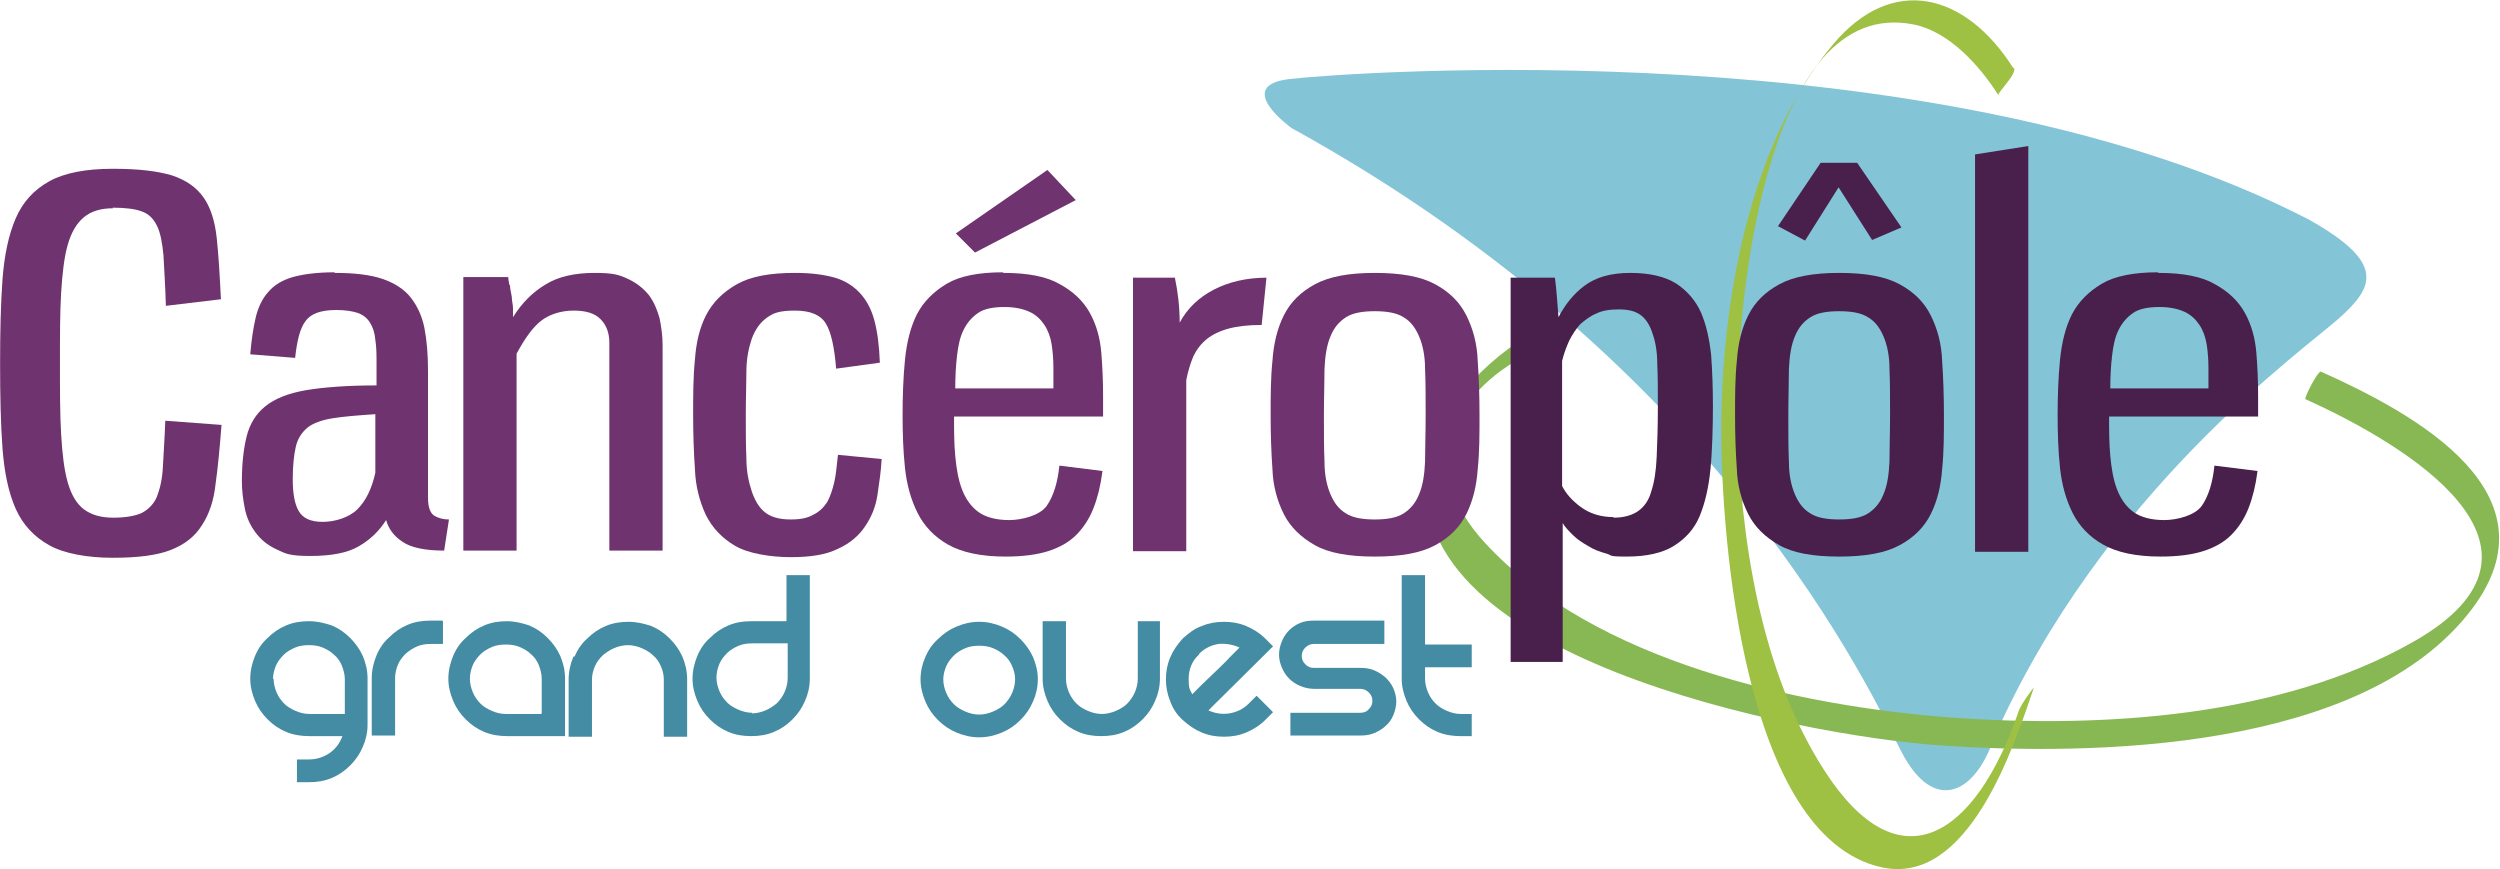 <?xml version="1.0" encoding="UTF-8"?>
<svg id="Calque_1" data-name="Calque 1" xmlns="http://www.w3.org/2000/svg" width="147.3mm" height="51.2mm" version="1.1" viewBox="0 0 417.5 145.2">
  <defs>
    <style>
      .cls-1 {
        fill: #88b853;
      }

      .cls-1, .cls-2, .cls-3, .cls-4, .cls-5, .cls-6 {
        stroke-width: 0px;
      }

      .cls-2 {
        fill: #49204c;
      }

      .cls-3 {
        fill: #83c4d7;
      }

      .cls-4 {
        fill: #9ec043;
      }

      .cls-5 {
        fill: #448ca3;
      }

      .cls-6 {
        fill: #6f346f;
      }
    </style>
  </defs>
  <g>
    <path class="cls-3" d="M215.7,21.4s-9.9-7.1-.3-8.2c9.6-1.1,108.4-8.5,170.3,23.5,13,7.3,10.8,11.3,5,16.5-5.8,5.2-39.6,29.1-57.7,70.3-3.3,9.5-10.1,12.2-15.3,2.3-5.2-9.9-29.7-64.6-102-104.4Z"/>
    <path class="cls-1" d="M258,54.5c-8.1,4.1-17.1,12.4-19.2,21.7-7.7,33.7,62.8,46.7,84.6,48.3,26.3,1.9,71.5,1,89.5-22.7,14.6-19.3-9.1-32.5-25.2-39.7-.5-.2-2.9,4.5-2.6,4.6,16.9,7.6,45.5,24.9,18.1,40.5-22.3,12.7-52.2,14.5-77.2,12.7-25.7-1.9-59.8-9.4-78-29.2-11.2-12.1-6.2-24.7,7.5-31.7,1.2-.6,1.9-4.2,2.4-4.5h0Z"/>
    <path class="cls-4" d="M336.3,11.4c-7.9-12.5-20.2-15.9-30.2-3.9-14.1,16.9-18.6,43.4-18.6,64.5,0,17.7,3.7,67.7,26.7,72.9,14.5,3.3,22.1-19.9,25.5-29.9.1-.4-2.2,2.8-2.5,3.8-7.2,21.1-20,29.4-32.5,9.9-10.7-16.6-14.1-39.2-14.5-58.5-.4-17.7,4.3-71.2,29.5-66.1,5.9,1.2,11,6.9,14.1,11.8-.2-.4,3.2-3.6,2.6-4.6h0Z"/>
    <g>
      <path class="cls-5" d="M51.5,103.8c1.4,0,2.6.3,3.8.7,1.2.5,2.2,1.2,3.1,2.1.9.9,1.6,1.9,2.1,3,.5,1.2.8,2.4.8,3.8v7.7c0,1.3-.3,2.6-.8,3.7-.5,1.2-1.2,2.2-2.1,3.1-.9.9-1.9,1.6-3.1,2.1-1.2.5-2.4.7-3.8.7h-2v-3.8h2c1.3,0,2.5-.4,3.5-1.1,1-.7,1.7-1.7,2.1-2.8h-5.6c-1.3,0-2.6-.2-3.8-.7-1.2-.5-2.2-1.2-3.1-2.1-.9-.9-1.6-1.9-2.1-3.1-.5-1.2-.8-2.4-.8-3.7s.3-2.6.8-3.8c.5-1.2,1.2-2.2,2.1-3,.9-.9,1.9-1.6,3.1-2.1,1.2-.5,2.4-.7,3.8-.7ZM45.6,113.4c0,.8.2,1.6.5,2.3.3.7.7,1.3,1.3,1.9.5.5,1.2.9,1.9,1.2.7.3,1.5.5,2.3.5h5.9v-5.8c0-.8-.2-1.5-.5-2.3-.3-.7-.7-1.3-1.3-1.8-.5-.5-1.2-.9-1.9-1.2-.7-.3-1.5-.4-2.3-.4s-1.6.1-2.3.4c-.7.3-1.4.7-1.9,1.2-.5.5-1,1.1-1.3,1.8-.3.7-.5,1.5-.5,2.3Z"/>
      <path class="cls-5" d="M73.9,103.8v3.8h-2c-.8,0-1.6.1-2.3.4-.7.3-1.3.7-1.9,1.2-.5.5-1,1.1-1.3,1.8-.3.7-.5,1.5-.5,2.3v9.6h-3.9v-9.6c0-1.3.3-2.6.8-3.8.5-1.2,1.2-2.2,2.1-3,.9-.9,1.9-1.6,3.1-2.1,1.2-.5,2.4-.7,3.8-.7h2Z"/>
      <path class="cls-5" d="M84.5,103.8c1.4,0,2.6.3,3.8.7,1.2.5,2.2,1.2,3.1,2.1.9.9,1.6,1.9,2.1,3,.5,1.2.8,2.4.8,3.8v9.6h-9.7c-1.3,0-2.6-.2-3.8-.7-1.2-.5-2.2-1.2-3.1-2.1-.9-.9-1.6-1.9-2.1-3.1-.5-1.2-.8-2.4-.8-3.7s.3-2.6.8-3.8c.5-1.2,1.2-2.2,2.1-3,.9-.9,1.9-1.6,3.1-2.1,1.2-.5,2.4-.7,3.8-.7ZM90.4,119.2v-5.8c0-.8-.2-1.5-.5-2.3-.3-.7-.7-1.3-1.3-1.8-.5-.5-1.2-.9-1.9-1.2-.7-.3-1.5-.4-2.3-.4s-1.6.1-2.3.4c-.7.3-1.4.7-1.9,1.2-.5.5-1,1.1-1.3,1.8-.3.7-.5,1.5-.5,2.3s.2,1.6.5,2.3c.3.7.7,1.3,1.3,1.9.5.5,1.2.9,1.9,1.2.7.3,1.5.5,2.3.5h5.9Z"/>
      <path class="cls-5" d="M95.9,109.7c.5-1.2,1.2-2.2,2.1-3,.9-.9,1.9-1.6,3.1-2.1,1.2-.5,2.4-.7,3.8-.7s2.6.3,3.8.7c1.2.5,2.2,1.2,3.1,2.1.9.9,1.6,1.9,2.1,3,.5,1.2.8,2.4.8,3.8v9.6h-3.9v-9.6c0-.8-.2-1.5-.5-2.2-.3-.7-.7-1.3-1.3-1.8-.5-.5-1.2-.9-1.9-1.2-.7-.3-1.5-.5-2.3-.5s-1.6.2-2.3.5c-.7.3-1.3.7-1.9,1.2-.5.5-1,1.1-1.3,1.8-.3.7-.5,1.5-.5,2.2v9.6h-3.9v-9.6c0-1.3.3-2.6.8-3.8Z"/>
      <path class="cls-5" d="M135.2,96.1v17.3c0,1.3-.3,2.6-.8,3.7-.5,1.2-1.2,2.2-2.1,3.1-.9.9-1.9,1.6-3.1,2.1-1.2.5-2.4.7-3.8.7s-2.6-.2-3.8-.7c-1.2-.5-2.2-1.2-3.1-2.1-.9-.9-1.6-1.9-2.1-3.1-.5-1.2-.8-2.4-.8-3.7s.3-2.6.8-3.8c.5-1.2,1.2-2.2,2.1-3,.9-.9,1.9-1.6,3.1-2.1,1.2-.5,2.4-.7,3.8-.7h5.9v-7.7h3.9ZM125.5,119.2c.8,0,1.6-.2,2.3-.5.7-.3,1.3-.7,1.9-1.2.5-.5,1-1.2,1.3-1.9.3-.7.5-1.5.5-2.3v-5.8h-5.9c-.8,0-1.6.1-2.3.4-.7.3-1.4.7-1.9,1.2-.5.5-1,1.1-1.3,1.8-.3.7-.5,1.5-.5,2.3s.2,1.6.5,2.3c.3.7.7,1.3,1.3,1.9.5.5,1.2.9,1.9,1.2.7.3,1.5.5,2.3.5Z"/>
      <path class="cls-5" d="M153.7,113.5c0-1.3.3-2.6.8-3.7.5-1.2,1.2-2.2,2.1-3,.9-.9,1.9-1.6,3.1-2.1,1.2-.5,2.4-.8,3.8-.8s2.6.3,3.8.8c1.2.5,2.2,1.2,3.1,2.1.9.9,1.6,1.9,2.1,3,.5,1.2.8,2.4.8,3.7s-.3,2.6-.8,3.7c-.5,1.2-1.2,2.2-2.1,3.1-.9.9-1.9,1.6-3.1,2.1-1.2.5-2.4.8-3.8.8s-2.6-.3-3.8-.8c-1.2-.5-2.2-1.2-3.1-2.1-.9-.9-1.6-1.9-2.1-3.1-.5-1.2-.8-2.4-.8-3.7ZM157.5,113.5c0,.8.2,1.6.5,2.3.3.7.7,1.3,1.3,1.9.5.5,1.2.9,1.9,1.2.7.3,1.5.5,2.3.5s1.6-.2,2.3-.5c.7-.3,1.4-.7,1.9-1.2.5-.5,1-1.2,1.3-1.9.3-.7.5-1.5.5-2.3s-.2-1.5-.5-2.2c-.3-.7-.7-1.3-1.3-1.8-.5-.5-1.2-.9-1.9-1.2-.7-.3-1.5-.4-2.3-.4s-1.6.1-2.3.4c-.7.3-1.4.7-1.9,1.2-.5.5-1,1.1-1.3,1.8-.3.7-.5,1.5-.5,2.2Z"/>
      <path class="cls-5" d="M193.7,103.8v9.6c0,1.3-.3,2.6-.8,3.7-.5,1.2-1.2,2.2-2.1,3.1-.9.9-1.9,1.6-3.1,2.1-1.2.5-2.4.7-3.8.7s-2.6-.2-3.8-.7c-1.2-.5-2.2-1.2-3.1-2.1-.9-.9-1.6-1.9-2.1-3.1-.5-1.2-.8-2.4-.8-3.7v-9.6h3.9v9.6c0,.8.2,1.6.5,2.3.3.7.7,1.3,1.3,1.9.5.5,1.2.9,1.9,1.2.7.3,1.5.5,2.3.5s1.6-.2,2.3-.5c.7-.3,1.4-.7,1.9-1.2.5-.5,1-1.2,1.3-1.9.3-.7.5-1.5.5-2.3v-9.6h3.9Z"/>
      <path class="cls-5" d="M209.9,116.3l2.7,2.7-1.3,1.3c-.9.9-2,1.6-3.2,2.1-1.2.5-2.4.7-3.7.7s-2.5-.2-3.7-.7c-1.2-.5-2.2-1.2-3.2-2.1-1-.9-1.7-2-2.1-3.2-.5-1.2-.7-2.4-.7-3.6s.2-2.4.7-3.6c.5-1.2,1.2-2.2,2.1-3.2,1-.9,2-1.7,3.2-2.1,1.2-.5,2.4-.7,3.7-.7s2.5.2,3.7.7c1.2.5,2.3,1.2,3.2,2.1l1.3,1.3-10.8,10.7c1.1.5,2.3.7,3.5.5,1.2-.2,2.3-.7,3.2-1.6l1.3-1.3ZM200.2,109.4c-1.2,1.1-1.7,2.5-1.7,4.1s.2,1.7.6,2.5c.3-.3.9-.9,1.6-1.6.7-.7,1.5-1.4,2.3-2.2.8-.8,1.6-1.5,2.3-2.3.7-.7,1.3-1.3,1.7-1.7-1.1-.5-2.3-.7-3.5-.6-1.2.2-2.3.7-3.2,1.6Z"/>
      <path class="cls-5" d="M231.2,103.8v3.8h-11.8c-.5,0-1,.2-1.4.6-.4.4-.6.8-.6,1.4s.2,1,.6,1.4c.4.4.8.6,1.4.6h7.8c.8,0,1.6.1,2.3.4.7.3,1.3.7,1.9,1.2.5.5,1,1.1,1.3,1.8.3.7.5,1.5.5,2.2s-.2,1.6-.5,2.3c-.3.7-.7,1.3-1.3,1.8-.5.5-1.2.9-1.9,1.2-.7.3-1.5.4-2.3.4h-11.7v-3.8h11.7c.6,0,1.1-.2,1.4-.6.4-.4.6-.8.6-1.4s-.2-1-.6-1.4c-.4-.4-.9-.6-1.4-.6h-7.8c-.8,0-1.6-.2-2.3-.5-.7-.3-1.3-.7-1.8-1.2-.5-.5-.9-1.1-1.2-1.8-.3-.7-.5-1.4-.5-2.2s.2-1.6.5-2.3c.3-.7.7-1.3,1.2-1.8.5-.5,1.1-.9,1.8-1.2s1.5-.4,2.3-.4h11.8Z"/>
      <path class="cls-5" d="M245.8,119.2v3.8h-1.9c-1.3,0-2.6-.2-3.8-.7-1.2-.5-2.2-1.2-3.1-2.1-.9-.9-1.6-1.9-2.1-3.1-.5-1.2-.8-2.4-.8-3.7v-17.3h3.9v11.6h7.8v3.8h-7.8v1.9c0,.8.2,1.6.5,2.3.3.7.7,1.3,1.3,1.9.5.5,1.2.9,1.9,1.2.7.3,1.5.5,2.3.5h1.9Z"/>
    </g>
    <g>
      <path class="cls-6" d="M18.8,34.8c-2.1,0-3.7.5-4.9,1.5-1.2,1-2.1,2.5-2.7,4.6-.6,2.1-.9,4.8-1.1,8-.2,3.3-.2,7.2-.2,11.8s0,8.6.2,11.9c.2,3.3.5,5.9,1.1,8,.6,2.1,1.5,3.6,2.7,4.5,1.2.9,2.8,1.4,4.9,1.4s3.7-.3,4.8-.8c1.1-.6,2-1.5,2.5-2.7.5-1.3.9-2.9,1-5,.1-2.1.3-4.7.4-7.7l9.4.7c-.3,3.8-.6,7.1-1,9.9-.3,2.8-1.1,5.1-2.3,6.9-1.2,1.9-2.9,3.2-5.2,4.1-2.3.9-5.5,1.3-9.7,1.3s-8.1-.7-10.6-2.1c-2.5-1.4-4.4-3.4-5.6-6.1-1.2-2.7-1.9-6.1-2.2-10.1-.3-4-.4-8.8-.4-14.1s.1-10,.4-14.1c.3-4,1-7.4,2.2-10.2,1.2-2.8,3.1-4.8,5.6-6.2,2.5-1.4,6.1-2.1,10.6-2.1s7.5.4,9.9,1.1c2.4.8,4.1,2,5.3,3.7,1.2,1.7,1.9,4,2.2,6.8.3,2.8.5,6.2.7,10.2l-9.2,1.1c-.1-3.5-.3-6.3-.4-8.4-.2-2.1-.5-3.8-1.1-5-.6-1.2-1.4-2-2.6-2.4-1.1-.4-2.7-.6-4.8-.6Z"/>
      <path class="cls-6" d="M55.8,45.6c3.3,0,5.9.3,8,1,2,.7,3.6,1.7,4.7,3.1,1.1,1.4,1.9,3.1,2.3,5.1.4,2.1.6,4.4.6,7.1v21.3c0,1.6.4,2.6,1.1,3,.7.4,1.5.6,2.4.6l-.8,5.2c-3.2,0-5.6-.5-7-1.5-1.5-1-2.3-2.2-2.7-3.6-1.2,1.9-2.7,3.3-4.6,4.4-1.9,1.1-4.6,1.6-8.1,1.6s-4.1-.4-5.6-1.1c-1.5-.7-2.6-1.6-3.5-2.8-.9-1.2-1.5-2.5-1.8-4-.3-1.5-.5-3-.5-4.6,0-3,.3-5.5.8-7.5.5-2,1.5-3.7,3.1-5,1.6-1.3,3.9-2.2,6.8-2.7,3-.5,6.9-.8,11.8-.8v-3.5c0-1.6,0-2.9-.2-4.1-.1-1.2-.4-2.1-.9-2.9-.5-.8-1.2-1.3-2-1.6-.9-.3-2.1-.5-3.6-.5-2.6,0-4.3.6-5.2,1.9-.9,1.2-1.4,3.3-1.7,6.1l-7.5-.6c.2-2.4.5-4.4.9-6.1.4-1.7,1.1-3.2,2.1-4.3,1-1.2,2.4-2,4.1-2.5,1.8-.5,4.1-.8,7-.8ZM62.7,69.2c-3,.2-5.5.4-7.3.7-1.8.3-3.2.8-4.2,1.6-.9.8-1.6,1.8-1.9,3.2-.3,1.3-.5,3.1-.5,5.4s.3,4.1,1,5.3c.7,1.2,2,1.8,4,1.8s4.4-.7,5.8-2.1c1.4-1.4,2.4-3.4,3-6.1v-9.8Z"/>
      <path class="cls-6" d="M85.1,47.7c0,.6.2,1.2.3,1.9,0,.7.2,1.3.2,1.9,0,.6,0,1.1,0,1.5,1.5-2.4,3.3-4.2,5.5-5.5,2.1-1.3,4.9-1.9,8.1-1.9s4.1.3,5.6,1c1.5.7,2.6,1.6,3.5,2.7.9,1.2,1.4,2.5,1.8,3.9.3,1.5.5,3,.5,4.5v34.3h-8.9v-34.7c0-1.7-.5-3-1.5-4-1-1-2.5-1.4-4.5-1.4s-4,.6-5.4,1.7c-1.4,1.1-2.7,2.9-4.1,5.5v32.9h-8.9v-45.7h7.5c0,.3.1.8.2,1.3Z"/>
      <path class="cls-6" d="M132.8,45.6c2.7,0,4.8.3,6.6.8,1.7.5,3.1,1.4,4.2,2.6,1.1,1.2,1.9,2.7,2.4,4.6.5,1.9.8,4.2.9,7l-7.3,1c-.3-3.5-.8-6-1.7-7.5-.9-1.5-2.6-2.2-5.2-2.2s-3.6.4-4.7,1.2c-1.1.8-1.9,1.9-2.5,3.5-.5,1.5-.9,3.3-.9,5.5,0,2.1-.1,4.5-.1,7.2s0,5.1.1,7.3c0,2.2.4,4,.9,5.5.5,1.5,1.2,2.7,2.2,3.5,1,.8,2.4,1.2,4.3,1.2s2.9-.3,3.8-.8c1-.5,1.7-1.2,2.3-2.1.5-.9.9-2.1,1.2-3.4.3-1.3.4-2.9.6-4.5l7.3.7c-.1,2-.4,4-.7,6-.3,2-1,3.7-2.1,5.3-1,1.5-2.5,2.8-4.5,3.7-2,1-4.6,1.4-7.9,1.4s-7.1-.6-9.3-1.9c-2.2-1.3-3.8-3-4.9-5.2-1-2.2-1.7-4.7-1.8-7.6-.2-2.9-.3-5.9-.3-9.1s0-6.3.3-9.2c.2-2.9.8-5.4,1.9-7.5,1.1-2.1,2.8-3.8,5.1-5.1,2.3-1.3,5.5-1.9,9.7-1.9Z"/>
      <path class="cls-6" d="M167.6,45.6c4,0,7.2.6,9.4,1.9,2.2,1.2,3.9,2.8,5,4.8,1.1,2,1.7,4.2,1.9,6.6.2,2.4.3,4.8.3,7.2v3.5h-24.9c0,2.3,0,4.5.2,6.6.2,2.1.5,3.9,1.1,5.5.6,1.6,1.5,2.9,2.7,3.8,1.2.9,3,1.4,5.2,1.4s5.2-.8,6.3-2.4c1.1-1.6,1.8-3.8,2.1-6.7l7.2.9c-.3,2.4-.8,4.4-1.5,6.2-.7,1.8-1.7,3.3-2.9,4.5-1.2,1.2-2.8,2.1-4.7,2.7-1.9.6-4.3.9-7.1.9-4.1,0-7.3-.7-9.6-2-2.3-1.3-4-3.1-5.1-5.3-1.1-2.2-1.8-4.7-2.1-7.5-.3-2.8-.4-5.8-.4-8.8s.1-6.3.4-9.3c.3-2.9.9-5.4,2-7.6,1.1-2.1,2.8-3.8,5-5.1,2.2-1.3,5.4-1.9,9.3-1.9ZM167.7,51.3c-1.9,0-3.4.3-4.4,1-1,.7-1.8,1.6-2.4,2.8-.6,1.2-.9,2.6-1.1,4.3-.2,1.7-.3,3.5-.3,5.5h16.4v-3.4c0-1.4-.1-2.7-.3-4-.2-1.2-.6-2.3-1.2-3.2-.6-.9-1.4-1.7-2.5-2.2-1.1-.5-2.5-.8-4.2-.8ZM179.7,33.4l-16.9,8.8-3.2-3.2,15.3-10.6,4.7,5Z"/>
      <path class="cls-6" d="M196.2,46.4c.5,2.4.8,4.9.8,7.5,1.3-2.4,3.2-4.2,5.7-5.5,2.5-1.3,5.5-2,8.8-2l-.8,7.9c-2.2,0-4,.2-5.5.6-1.5.4-2.7,1-3.6,1.7-1,.8-1.7,1.7-2.3,2.9-.5,1.2-.9,2.5-1.2,4v28.6h-8.9v-45.7h7Z"/>
      <path class="cls-6" d="M229.6,45.6c4.4,0,7.7.6,10.1,1.9,2.4,1.3,4.1,3,5.2,5.2,1.1,2.2,1.8,4.7,1.9,7.6.2,2.9.3,5.9.3,9.1s0,6.1-.3,9c-.2,2.8-.8,5.3-1.9,7.5-1.1,2.2-2.8,3.9-5.2,5.2s-5.7,1.9-10.1,1.9-7.7-.6-10-1.9c-2.3-1.3-4.1-3-5.2-5.2-1.1-2.2-1.8-4.7-1.9-7.5-.2-2.8-.3-5.8-.3-9s0-6.2.3-9.1c.2-2.9.8-5.4,1.9-7.6,1.1-2.2,2.8-3.9,5.2-5.2,2.4-1.3,5.7-1.9,10-1.9ZM229.6,52c-2.1,0-3.7.3-4.8,1-1.1.7-2,1.7-2.6,3.2-.6,1.4-.9,3.2-1,5.4,0,2.2-.1,4.8-.1,7.8s0,5.6.1,7.8c0,2.2.4,4,1,5.4.6,1.4,1.4,2.5,2.6,3.2,1.1.7,2.7,1,4.8,1s3.7-.3,4.8-1c1.1-.7,2-1.7,2.6-3.2.6-1.4.9-3.2,1-5.4,0-2.2.1-4.8.1-7.8s0-5.6-.1-7.8c0-2.2-.4-4-1-5.4-.6-1.4-1.4-2.5-2.6-3.2-1.1-.7-2.7-1-4.8-1Z"/>
    </g>
  </g>
  <path class="cls-2" d="M252.2,46.4h7.5c.3,2.2.4,4.4.6,6.6,1.1-2.1,2.5-3.9,4.4-5.3,1.9-1.4,4.4-2.1,7.6-2.1s5.8.6,7.7,1.8c1.8,1.2,3.2,2.8,4.1,4.8.9,2.1,1.4,4.4,1.7,7.1.2,2.7.3,5.6.3,8.6s-.1,7.3-.4,10.4c-.3,3.1-.9,5.7-1.8,7.9-.9,2.2-2.4,3.8-4.3,5-1.9,1.2-4.6,1.8-7.9,1.8s-2.3-.2-3.4-.5c-1.1-.3-2.2-.7-3.1-1.3-.9-.5-1.8-1.1-2.5-1.8-.7-.7-1.3-1.3-1.7-2v23.2h-8.7V46.4ZM269.5,86.5c1.7,0,3.1-.4,4.1-1.1,1-.7,1.8-1.8,2.2-3.3.5-1.5.8-3.4.9-5.7.1-2.3.2-5.1.2-8.3s0-5.2-.1-7.3c0-2-.3-3.7-.8-5.1-.4-1.3-1.1-2.4-1.9-3-.9-.7-2.1-1-3.7-1s-2.8.2-3.8.7c-1,.4-1.9,1.1-2.7,1.8-.7.8-1.3,1.7-1.8,2.7-.5,1.1-.9,2.2-1.2,3.4v20.9c.6,1.2,1.6,2.4,3.1,3.5,1.5,1.1,3.3,1.7,5.5,1.7Z"/>
  <path class="cls-2" d="M307.2,45.6c4.4,0,7.7.6,10.1,1.9,2.4,1.3,4.1,3,5.2,5.2,1.1,2.2,1.8,4.7,1.9,7.6.2,2.9.3,5.9.3,9.1s0,6.1-.3,9c-.2,2.8-.8,5.3-1.9,7.5-1.1,2.2-2.8,3.9-5.2,5.2-2.4,1.3-5.7,1.9-10.1,1.9s-7.7-.6-10-1.9c-2.3-1.3-4.1-3-5.2-5.2-1.1-2.2-1.8-4.7-1.9-7.5-.2-2.8-.3-5.8-.3-9s0-6.2.3-9.1c.2-2.9.8-5.4,1.9-7.6,1.1-2.2,2.8-3.9,5.2-5.2,2.4-1.3,5.7-1.9,10-1.9ZM296.9,37.9l7.2-10.7h6.1l7.4,10.8-4.9,2.1-5.6-8.8-5.6,8.9-4.5-2.4ZM307.2,52c-2.1,0-3.7.3-4.8,1-1.1.7-2,1.7-2.6,3.2-.6,1.4-.9,3.2-1,5.4,0,2.2-.1,4.8-.1,7.8s0,5.6.1,7.8c0,2.2.4,4,1,5.4.6,1.4,1.4,2.5,2.6,3.2,1.1.7,2.7,1,4.8,1s3.7-.3,4.8-1c1.1-.7,2-1.7,2.6-3.2.6-1.4.9-3.2,1-5.4,0-2.2.1-4.8.1-7.8s0-5.6-.1-7.8c0-2.2-.4-4-1-5.4-.6-1.4-1.4-2.5-2.6-3.2-1.1-.7-2.7-1-4.8-1Z"/>
  <path class="cls-2" d="M329.9,92.1V25.8l8.9-1.4v67.8h-8.9Z"/>
  <path class="cls-2" d="M360.6,45.6c4,0,7.2.6,9.4,1.9,2.2,1.2,3.9,2.8,5,4.8,1.1,2,1.7,4.2,1.9,6.6.2,2.4.3,4.8.3,7.2v3.5h-24.9c0,2.3,0,4.5.2,6.6.2,2.1.5,3.9,1.1,5.5.6,1.6,1.5,2.9,2.7,3.8,1.2.9,3,1.4,5.2,1.4s5.2-.8,6.3-2.4c1.1-1.6,1.8-3.8,2.1-6.7l7.2.9c-.3,2.4-.8,4.4-1.5,6.2-.7,1.8-1.7,3.3-2.9,4.5-1.2,1.2-2.8,2.1-4.7,2.7-1.9.6-4.3.9-7.1.9-4.1,0-7.3-.7-9.6-2-2.3-1.3-4-3.1-5.1-5.3-1.1-2.2-1.8-4.7-2.1-7.5-.3-2.8-.4-5.8-.4-8.8s.1-6.3.4-9.3c.3-2.9.9-5.4,2-7.6,1.1-2.1,2.8-3.8,5-5.1,2.2-1.3,5.4-1.9,9.3-1.9ZM360.7,51.3c-1.9,0-3.4.3-4.4,1-1,.7-1.8,1.6-2.4,2.8-.6,1.2-.9,2.6-1.1,4.3-.2,1.7-.3,3.5-.3,5.5h16.4v-3.4c0-1.4-.1-2.7-.3-4-.2-1.2-.6-2.3-1.2-3.2-.6-.9-1.4-1.7-2.5-2.2-1.1-.5-2.5-.8-4.2-.8Z"/>
</svg>